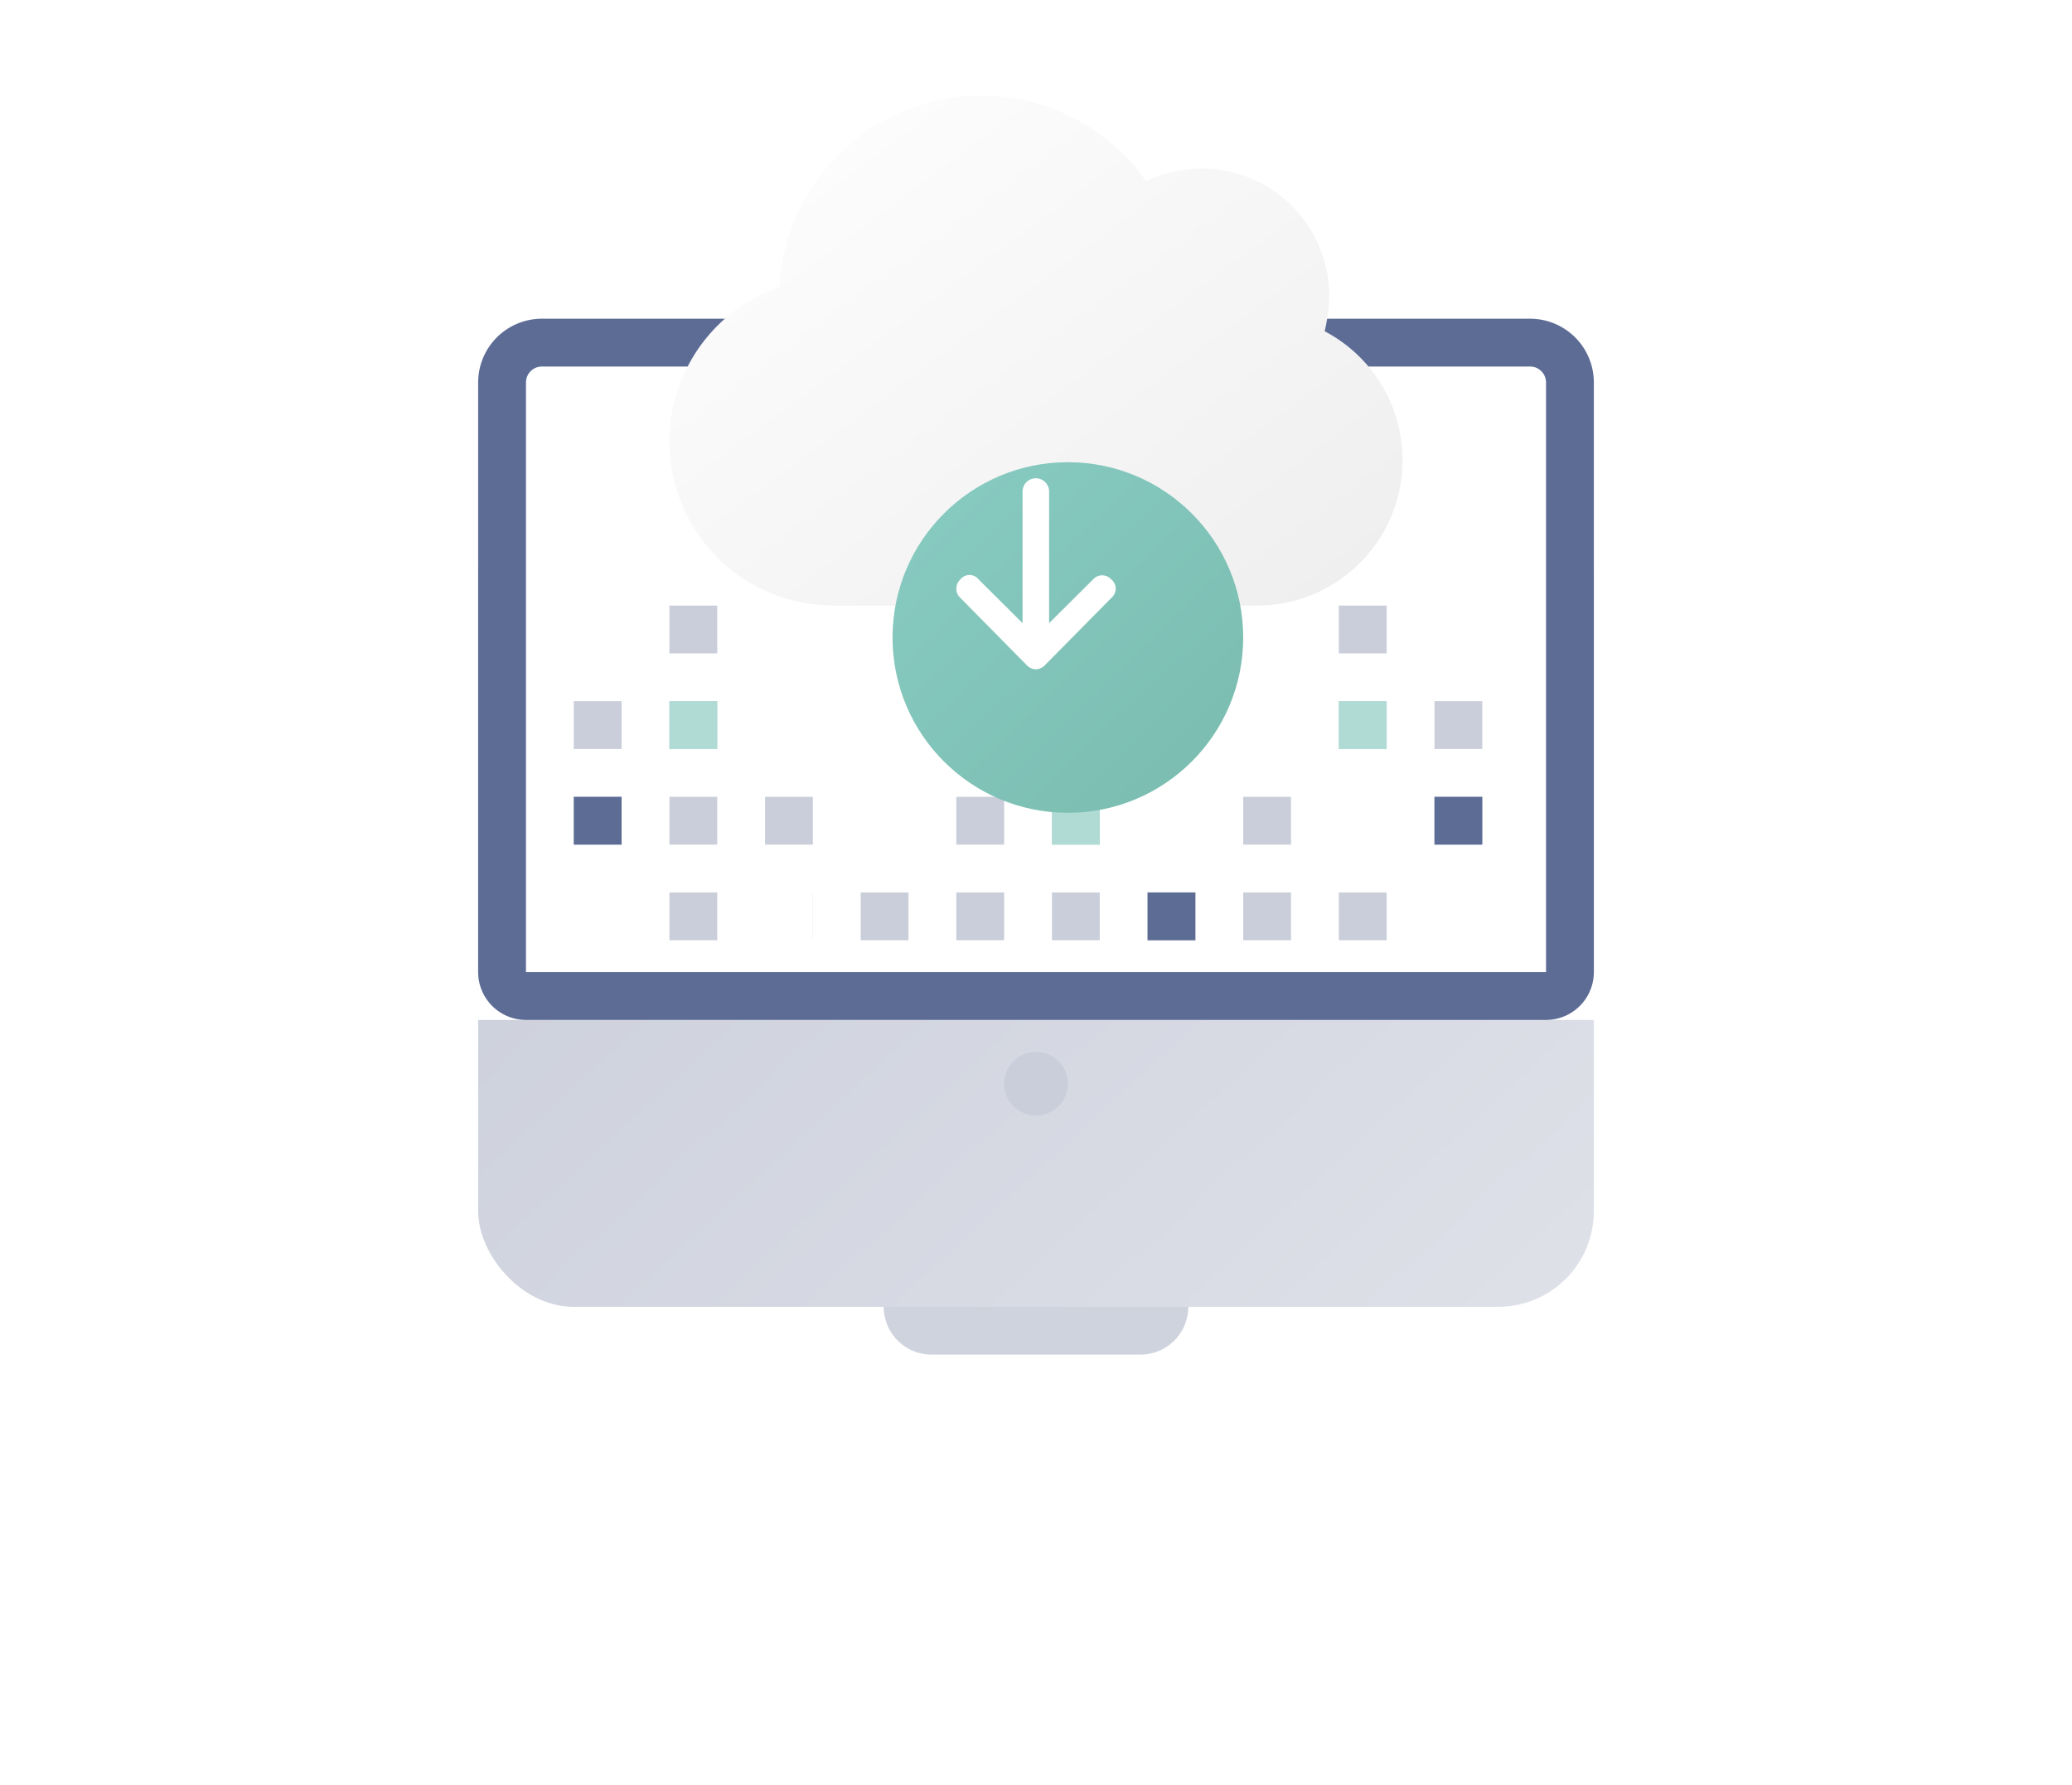 <?xml version="1.0" encoding="utf-8"?>
<svg xmlns="http://www.w3.org/2000/svg" xmlns:xlink="http://www.w3.org/1999/xlink" width="130" height="112" viewBox="0 0 130 112">
    <defs>
        <linearGradient id="linear-gradient" y1="0.261" x2="1.08" y2="1.127" gradientUnits="objectBoundingBox">
            <stop offset="0" stop-color="#caceda"/>
            <stop offset="1" stop-color="#e1e3ea"/>
            <stop offset="1" stop-color="#caceda"/>
        </linearGradient>
        <filter id="Rectangle_447" x="0" y="0" width="130" height="112" filterUnits="userSpaceOnUse">
            <feOffset dy="10"/>
            <feGaussianBlur stdDeviation="10" result="blur"/>
            <feFlood flood-opacity="0.051"/>
            <feComposite operator="in" in2="blur"/>
            <feComposite in="SourceGraphic"/>
        </filter>
        <clipPath id="clip-path">
            <rect width="57" height="35" fill="none"/>
        </clipPath>
        <linearGradient id="linear-gradient-2" x1="-0.037" y1="0.033" x2="1.052" y2="1.058" gradientUnits="objectBoundingBox">
            <stop offset="0" stop-color="#fff"/>
            <stop offset="1" stop-color="#ededed"/>
        </linearGradient>
        <linearGradient id="linear-gradient-3" y1="0.038" x2="0.937" y2="1" gradientUnits="objectBoundingBox">
            <stop offset="0" stop-color="#88cbc2"/>
            <stop offset="1" stop-color="#7abcaf"/>
        </linearGradient>
        <filter id="Ellipse_75" x="36.5" y="9.5" width="61" height="61" filterUnits="userSpaceOnUse">
            <feOffset dx="2" dy="4"/>
            <feGaussianBlur stdDeviation="6.5" result="blur-2"/>
            <feFlood flood-color="#7abcaf" flood-opacity="0.349"/>
            <feComposite operator="in" in2="blur-2"/>
            <feComposite in="SourceGraphic"/>
        </filter>
    </defs>
    <g id="Group_2084" data-name="Group 2084" transform="translate(-1145 -2321.001)">
        <g id="Group_1967" data-name="Group 1967" transform="translate(159 646.324)">
            <path id="Polygon_6" data-name="Polygon 6" d="M9.464,4.016a3,3,0,0,1,5.073,0L21.093,14.4A3,3,0,0,1,18.557,19H5.443a3,3,0,0,1-2.536-4.6Z" transform="translate(1039 1740.677)" fill="#cfd3de"/>
            <g transform="matrix(1, 0, 0, 1, 986, 1674.68)" filter="url(#Rectangle_447)">
                <rect id="Rectangle_447-2" data-name="Rectangle 447" width="70" height="52" rx="6" transform="translate(30 20)" fill="url(#linear-gradient)"/>
            </g>
            <g id="Rectangle_448" data-name="Rectangle 448" transform="translate(1016 1694.677)" fill="#fff" stroke="#5d6c95" stroke-width="3">
                <path d="M4,0H66a4,4,0,0,1,4,4V44a0,0,0,0,1,0,0H0a0,0,0,0,1,0,0V4A4,4,0,0,1,4,0Z" stroke="none"/>
                <path d="M4,1.5H66A2.5,2.5,0,0,1,68.5,4V41A1.5,1.5,0,0,1,67,42.5H3A1.5,1.5,0,0,1,1.5,41V4A2.5,2.5,0,0,1,4,1.5Z" fill="none"/>
            </g>
            <g id="Group_1946" data-name="Group 1946" transform="translate(1020.968 1703.012)">
                <g id="Repeat_Grid_3" data-name="Repeat Grid 3" transform="translate(1.032 -2.335)" clip-path="url(#clip-path)">
                    <g transform="translate(-818 -1709)">
                        <rect id="Rectangle_452" data-name="Rectangle 452" width="3" height="3" transform="translate(818 1721)" fill="#caceda"/>
                        <rect id="Rectangle_453" data-name="Rectangle 453" width="3" height="3" transform="translate(818 1727)" fill="#caceda"/>
                        <rect id="Rectangle_454" data-name="Rectangle 454" width="3" height="3" transform="translate(818 1733)" fill="#caceda"/>
                        <rect id="Rectangle_455" data-name="Rectangle 455" width="3" height="3" transform="translate(818 1739)" fill="#caceda"/>
                        <rect id="Rectangle_456" data-name="Rectangle 456" width="3" height="3" transform="translate(818 1745)" fill="#caceda"/>
                    </g>
                    <g transform="translate(-812 -1709)">
                        <rect id="Rectangle_452-2" data-name="Rectangle 452" width="3" height="3" transform="translate(818 1721)" fill="#caceda"/>
                        <rect id="Rectangle_453-2" data-name="Rectangle 453" width="3" height="3" transform="translate(818 1727)" fill="#caceda"/>
                        <rect id="Rectangle_454-2" data-name="Rectangle 454" width="3" height="3" transform="translate(818 1733)" fill="#caceda"/>
                        <rect id="Rectangle_455-2" data-name="Rectangle 455" width="3" height="3" transform="translate(818 1739)" fill="#caceda"/>
                        <rect id="Rectangle_456-2" data-name="Rectangle 456" width="3" height="3" transform="translate(818 1745)" fill="#caceda"/>
                    </g>
                    <g transform="translate(-806 -1709)">
                        <rect id="Rectangle_452-3" data-name="Rectangle 452" width="3" height="3" transform="translate(818 1721)" fill="#caceda"/>
                        <rect id="Rectangle_453-3" data-name="Rectangle 453" width="3" height="3" transform="translate(818 1727)" fill="#caceda"/>
                        <rect id="Rectangle_454-3" data-name="Rectangle 454" width="3" height="3" transform="translate(818 1733)" fill="#caceda"/>
                        <rect id="Rectangle_455-3" data-name="Rectangle 455" width="3" height="3" transform="translate(818 1739)" fill="#caceda"/>
                        <rect id="Rectangle_456-3" data-name="Rectangle 456" width="3" height="3" transform="translate(818 1745)" fill="#caceda"/>
                    </g>
                    <g transform="translate(-800 -1709)">
                        <rect id="Rectangle_452-4" data-name="Rectangle 452" width="3" height="3" transform="translate(818 1721)" fill="#caceda"/>
                        <rect id="Rectangle_453-4" data-name="Rectangle 453" width="3" height="3" transform="translate(818 1727)" fill="#caceda"/>
                        <rect id="Rectangle_454-4" data-name="Rectangle 454" width="3" height="3" transform="translate(818 1733)" fill="#caceda"/>
                        <rect id="Rectangle_455-4" data-name="Rectangle 455" width="3" height="3" transform="translate(818 1739)" fill="#caceda"/>
                        <rect id="Rectangle_456-4" data-name="Rectangle 456" width="3" height="3" transform="translate(818 1745)" fill="#caceda"/>
                    </g>
                    <g transform="translate(-794 -1709)">
                        <rect id="Rectangle_452-5" data-name="Rectangle 452" width="3" height="3" transform="translate(818 1721)" fill="#caceda"/>
                        <rect id="Rectangle_453-5" data-name="Rectangle 453" width="3" height="3" transform="translate(818 1727)" fill="#caceda"/>
                        <rect id="Rectangle_454-5" data-name="Rectangle 454" width="3" height="3" transform="translate(818 1733)" fill="#caceda"/>
                        <rect id="Rectangle_455-5" data-name="Rectangle 455" width="3" height="3" transform="translate(818 1739)" fill="#caceda"/>
                        <rect id="Rectangle_456-5" data-name="Rectangle 456" width="3" height="3" transform="translate(818 1745)" fill="#caceda"/>
                    </g>
                    <g transform="translate(-788 -1709)">
                        <rect id="Rectangle_452-6" data-name="Rectangle 452" width="3" height="3" transform="translate(818 1721)" fill="#caceda"/>
                        <rect id="Rectangle_453-6" data-name="Rectangle 453" width="3" height="3" transform="translate(818 1727)" fill="#caceda"/>
                        <rect id="Rectangle_454-6" data-name="Rectangle 454" width="3" height="3" transform="translate(818 1733)" fill="#caceda"/>
                        <rect id="Rectangle_455-6" data-name="Rectangle 455" width="3" height="3" transform="translate(818 1739)" fill="#caceda"/>
                        <rect id="Rectangle_456-6" data-name="Rectangle 456" width="3" height="3" transform="translate(818 1745)" fill="#caceda"/>
                    </g>
                    <g transform="translate(-782 -1709)">
                        <rect id="Rectangle_452-7" data-name="Rectangle 452" width="3" height="3" transform="translate(818 1721)" fill="#caceda"/>
                        <rect id="Rectangle_453-7" data-name="Rectangle 453" width="3" height="3" transform="translate(818 1727)" fill="#caceda"/>
                        <rect id="Rectangle_454-7" data-name="Rectangle 454" width="3" height="3" transform="translate(818 1733)" fill="#caceda"/>
                        <rect id="Rectangle_455-7" data-name="Rectangle 455" width="3" height="3" transform="translate(818 1739)" fill="#caceda"/>
                        <rect id="Rectangle_456-7" data-name="Rectangle 456" width="3" height="3" transform="translate(818 1745)" fill="#caceda"/>
                    </g>
                    <g transform="translate(-776 -1709)">
                        <rect id="Rectangle_452-8" data-name="Rectangle 452" width="3" height="3" transform="translate(818 1721)" fill="#caceda"/>
                        <rect id="Rectangle_453-8" data-name="Rectangle 453" width="3" height="3" transform="translate(818 1727)" fill="#caceda"/>
                        <rect id="Rectangle_454-8" data-name="Rectangle 454" width="3" height="3" transform="translate(818 1733)" fill="#caceda"/>
                        <rect id="Rectangle_455-8" data-name="Rectangle 455" width="3" height="3" transform="translate(818 1739)" fill="#caceda"/>
                        <rect id="Rectangle_456-8" data-name="Rectangle 456" width="3" height="3" transform="translate(818 1745)" fill="#caceda"/>
                    </g>
                    <g transform="translate(-770 -1709)">
                        <rect id="Rectangle_452-9" data-name="Rectangle 452" width="3" height="3" transform="translate(818 1721)" fill="#caceda"/>
                        <rect id="Rectangle_453-9" data-name="Rectangle 453" width="3" height="3" transform="translate(818 1727)" fill="#caceda"/>
                        <rect id="Rectangle_454-9" data-name="Rectangle 454" width="3" height="3" transform="translate(818 1733)" fill="#caceda"/>
                        <rect id="Rectangle_455-9" data-name="Rectangle 455" width="3" height="3" transform="translate(818 1739)" fill="#caceda"/>
                        <rect id="Rectangle_456-9" data-name="Rectangle 456" width="3" height="3" transform="translate(818 1745)" fill="#caceda"/>
                    </g>
                    <g transform="translate(-764 -1709)">
                        <rect id="Rectangle_452-10" data-name="Rectangle 452" width="3" height="3" transform="translate(818 1721)" fill="#caceda"/>
                        <rect id="Rectangle_453-10" data-name="Rectangle 453" width="3" height="3" transform="translate(818 1727)" fill="#caceda"/>
                        <rect id="Rectangle_454-10" data-name="Rectangle 454" width="3" height="3" transform="translate(818 1733)" fill="#caceda"/>
                        <rect id="Rectangle_455-10" data-name="Rectangle 455" width="3" height="3" transform="translate(818 1739)" fill="#caceda"/>
                        <rect id="Rectangle_456-10" data-name="Rectangle 456" width="3" height="3" transform="translate(818 1745)" fill="#caceda"/>
                    </g>
                </g>
                <g id="Group_880" data-name="Group 880" transform="translate(0.793 8.466)">
                    <rect id="Rectangle_457" data-name="Rectangle 457" width="4" height="5" transform="translate(0 0.238)" fill="#fff"/>
                    <rect id="Rectangle_458" data-name="Rectangle 458" width="4" height="5" transform="translate(11.238 18.286)" fill="#fff"/>
                    <rect id="Rectangle_459" data-name="Rectangle 459" width="4" height="5" transform="translate(17.655 11.762)" fill="#fff"/>
                    <rect id="Rectangle_460" data-name="Rectangle 460" width="4" height="5" transform="translate(23.708 6.762)" fill="#fff"/>
                    <rect id="Rectangle_461" data-name="Rectangle 461" width="4" height="5" transform="translate(35.387 12.025)" fill="#fff"/>
                    <rect id="Rectangle_462" data-name="Rectangle 462" width="4" height="5" transform="translate(29.65 7.762)" fill="#fff"/>
                    <rect id="Rectangle_463" data-name="Rectangle 463" width="4" height="5" transform="translate(36.15 6)" fill="#fff"/>
                    <rect id="Rectangle_464" data-name="Rectangle 464" width="4" height="5" transform="translate(17.765 6.525)" fill="#fff"/>
                    <rect id="Rectangle_465" data-name="Rectangle 465" width="4" height="5" transform="translate(18.176 0.238)" fill="#fff"/>
                    <rect id="Rectangle_466" data-name="Rectangle 466" width="4" height="5" transform="translate(41.678 0.238)" fill="#fff"/>
                    <rect id="Rectangle_467" data-name="Rectangle 467" width="4" height="5" transform="translate(9.483 0.238)" fill="#fff"/>
                    <rect id="Rectangle_469" data-name="Rectangle 469" width="4" height="5" transform="translate(47.351 12.262)" fill="#fff"/>
                    <rect id="Rectangle_470" data-name="Rectangle 470" width="4" height="5" transform="translate(51.351 0.238)" fill="#fff"/>
                    <rect id="Rectangle_471" data-name="Rectangle 471" width="4" height="5" transform="translate(54.906)" fill="#fff"/>
                    <rect id="Rectangle_474" data-name="Rectangle 474" width="4" height="5" transform="translate(53.351 18.286)" fill="#fff"/>
                    <rect id="Rectangle_475" data-name="Rectangle 475" width="4" height="5" transform="translate(41.678 6.525)" fill="#fff"/>
                    <rect id="Rectangle_476" data-name="Rectangle 476" width="4" height="5" transform="translate(13.434 0.238)" fill="#fff"/>
                    <rect id="Rectangle_477" data-name="Rectangle 477" width="4" height="5" transform="translate(11.68 6)" fill="#fff"/>
                    <rect id="Rectangle_478" data-name="Rectangle 478" width="4" height="5" transform="translate(1 0.239)" fill="#fff"/>
                    <rect id="Rectangle_479" data-name="Rectangle 479" width="4" height="5" transform="translate(0 17.286)" fill="#fff"/>
                </g>
                <rect id="Rectangle_480" data-name="Rectangle 480" width="3" height="3" transform="translate(7.032 15.665)" fill="#b0dbd5"/>
                <rect id="Rectangle_483" data-name="Rectangle 483" width="3" height="3" transform="translate(1.032 21.665)" fill="#5d6c95"/>
                <rect id="Rectangle_484" data-name="Rectangle 484" width="3" height="3" transform="translate(55.032 21.665)" fill="#5d6c95"/>
                <rect id="Rectangle_485" data-name="Rectangle 485" width="3" height="3" transform="translate(37.031 27.665)" fill="#5d6c95"/>
                <rect id="Rectangle_481" data-name="Rectangle 481" width="3" height="3" transform="translate(31.032 21.665)" fill="#b0dbd5"/>
                <rect id="Rectangle_482" data-name="Rectangle 482" width="3" height="3" transform="translate(49.032 15.665)" fill="#b0dbd5"/>
            </g>
            <circle id="Ellipse_76" data-name="Ellipse 76" cx="2" cy="2" r="2" transform="translate(1049 1740.678)" fill="#caceda"/>
            <path id="Union_7" data-name="Union 7" d="M10.349,32A10.287,10.287,0,0,1,6.9,12a12.67,12.67,0,0,1,23-6.642,8.144,8.144,0,0,1,3.45-.786,8.012,8.012,0,0,1,8.05,8,10.836,10.836,0,0,1-.289,2.214A9.13,9.13,0,0,1,36.8,32Z" transform="translate(1028 1680.677)" fill="url(#linear-gradient-2)"/>
            <g transform="matrix(1, 0, 0, 1, 986, 1674.68)" filter="url(#Ellipse_75)">
                <circle id="Ellipse_75-2" data-name="Ellipse 75" cx="11" cy="11" r="11" transform="translate(54 25)" fill="url(#linear-gradient-3)"/>
            </g>
            <path id="cloud-arrow-up" d="M1.418,5.643,4.177,2.9v8.256a.833.833,0,1,0,1.666,0V2.9L8.6,5.643a.73.73,0,0,0,1.145,0,.789.789,0,0,0,0-1.16L5.582.264A.831.831,0,0,0,5.01,0a.831.831,0,0,0-.573.264L.273,4.482a.752.752,0,0,0,0,1.16A.766.766,0,0,0,1.418,5.643Z" transform="translate(1056 1716.678) rotate(180)" fill="#fff"/>
        </g>
    </g>
</svg>